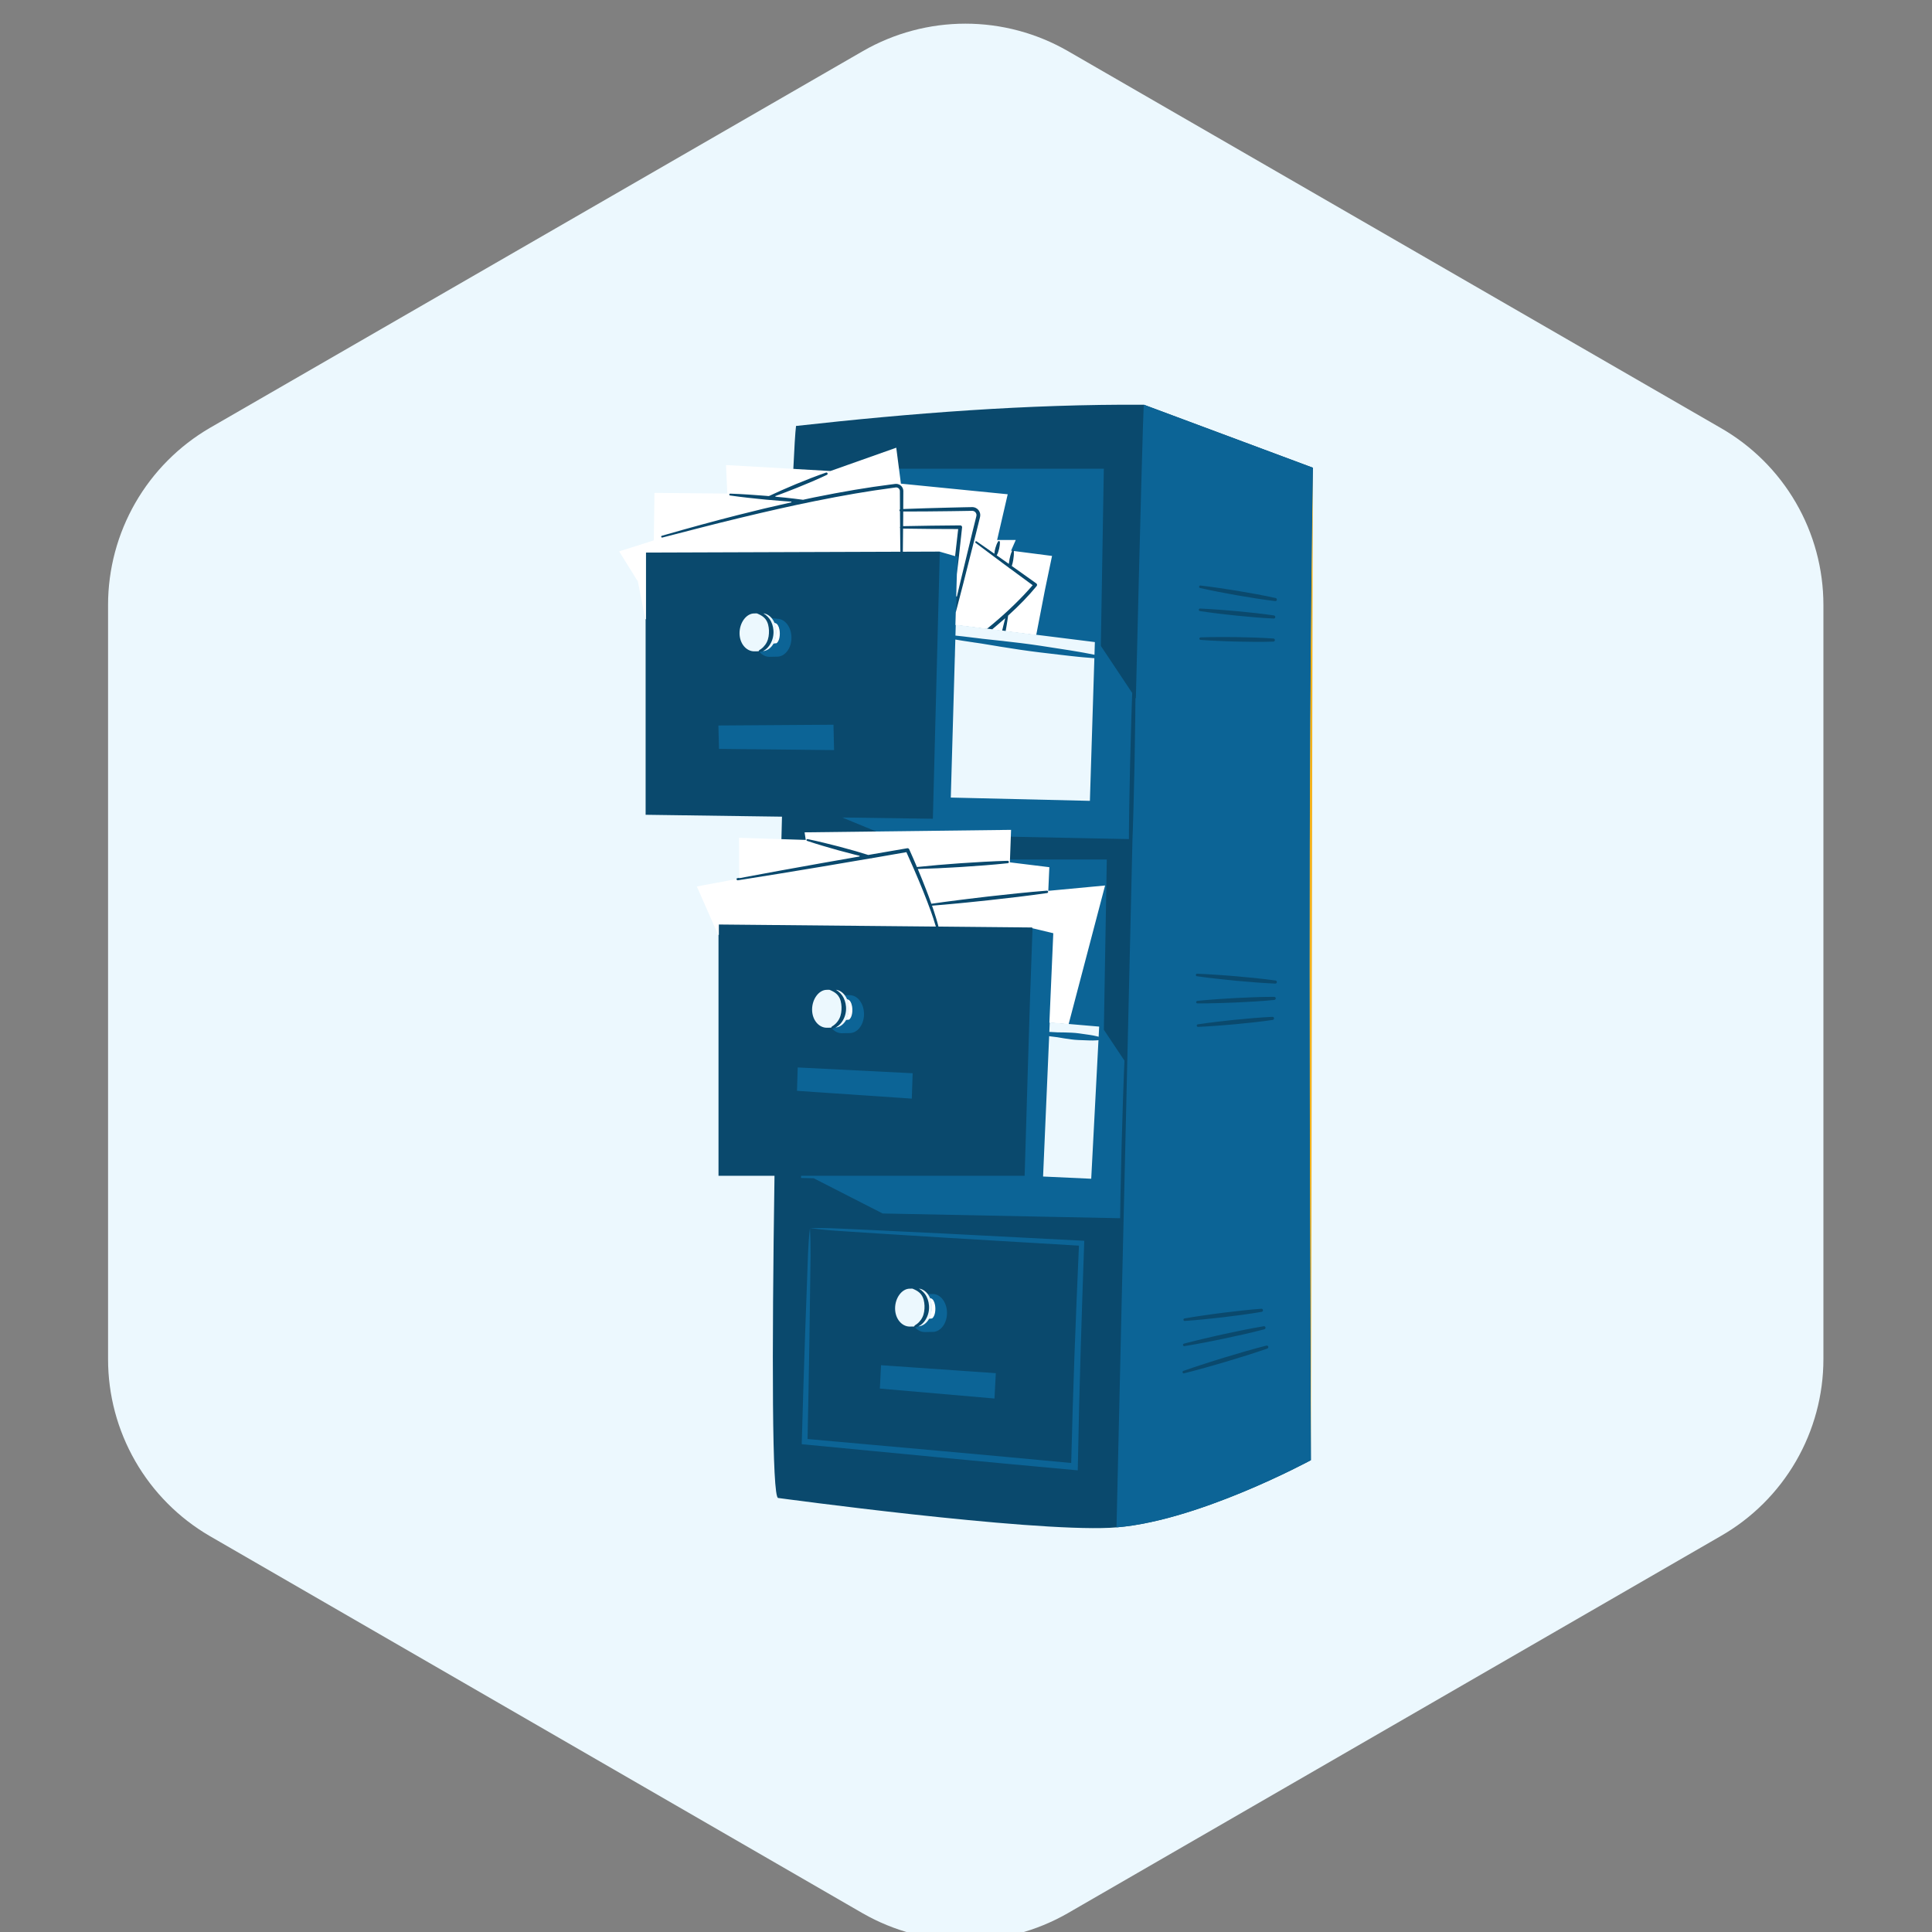 <svg xmlns="http://www.w3.org/2000/svg" xmlns:xlink="http://www.w3.org/1999/xlink" width="1080" viewBox="0 0 810 810" height="1080" preserveAspectRatio="xMidYMid meet"><rect x="0" y="0" width="810" height="810" fill="#808080" stroke="none"/><defs><clipPath id="0ded29472d"><path d="M 270.156 169.672 L 550.43 169.672 L 550.43 640.672 L 270.156 640.672 Z M 270.156 169.672 " clip-rule="nonzero"></path></clipPath><clipPath id="78be78a273"><path d="M 549 196.051 L 550.43 196.051 L 550.43 612.414 L 549 612.414 Z M 549 196.051 " clip-rule="nonzero"></path></clipPath><clipPath id="25e74bb7b6"><path d="M 301 169.672 L 550.43 169.672 L 550.43 640.672 L 301 640.672 Z M 301 169.672 " clip-rule="nonzero"></path></clipPath><clipPath id="8f81da46c1"><path d="M 259.523 187 L 464 187 L 464 553 L 259.523 553 Z M 259.523 187 " clip-rule="nonzero"></path></clipPath></defs><path fill="#ecf8fe" d="M 45.305 569.859 L 45.305 253.535 C 45.309 249.801 45.555 246.086 46.047 242.387 C 46.535 238.688 47.262 235.039 48.227 231.434 C 49.191 227.828 50.387 224.301 51.812 220.852 C 53.238 217.406 54.879 214.062 56.738 210.828 C 58.598 207.594 60.66 204.492 62.926 201.523 C 65.188 198.559 67.637 195.75 70.266 193.105 C 72.895 190.457 75.684 187.988 78.637 185.703 C 81.586 183.422 84.672 181.336 87.895 179.453 L 361.848 21.375 C 365.098 19.508 368.457 17.859 371.918 16.43 C 375.383 15 378.926 13.801 382.547 12.836 C 386.168 11.867 389.84 11.141 393.555 10.652 C 397.27 10.164 401.004 9.922 404.75 9.922 C 408.5 9.922 412.23 10.164 415.949 10.652 C 419.664 11.141 423.332 11.867 426.953 12.836 C 430.574 13.801 434.117 15 437.582 16.43 C 441.047 17.859 444.402 19.508 447.652 21.375 L 721.469 179.453 C 724.719 181.316 727.832 183.383 730.809 185.652 C 733.785 187.922 736.598 190.379 739.254 193.016 C 741.91 195.656 744.379 198.457 746.664 201.422 C 748.953 204.387 751.035 207.488 752.914 210.727 C 754.793 213.961 756.453 217.309 757.895 220.766 C 759.332 224.219 760.543 227.754 761.516 231.367 C 762.492 234.98 763.227 238.645 763.723 242.355 C 764.219 246.062 764.469 249.789 764.473 253.535 L 764.473 569.859 C 764.473 573.605 764.223 577.332 763.73 581.043 C 763.234 584.758 762.504 588.422 761.527 592.035 C 760.551 595.652 759.344 599.188 757.906 602.645 C 756.465 606.102 754.809 609.449 752.926 612.691 C 751.047 615.93 748.965 619.031 746.676 621.996 C 744.391 624.961 741.918 627.766 739.262 630.406 C 736.605 633.047 733.789 635.504 730.812 637.773 C 727.832 640.047 724.719 642.113 721.469 643.973 L 447.551 802.188 C 444.297 804.047 440.938 805.688 437.473 807.109 C 434.008 808.531 430.465 809.723 426.844 810.684 C 423.223 811.645 419.555 812.367 415.84 812.852 C 412.125 813.336 408.395 813.578 404.648 813.578 C 400.902 813.578 397.172 813.336 393.457 812.852 C 389.742 812.367 386.074 811.645 382.453 810.684 C 378.832 809.723 375.289 808.531 371.824 807.109 C 368.359 805.688 365 804.047 361.746 802.188 L 87.793 643.906 C 84.574 642.023 81.488 639.938 78.543 637.656 C 75.594 635.371 72.809 632.906 70.184 630.258 C 67.555 627.609 65.113 624.805 62.852 621.84 C 60.594 618.875 58.535 615.773 56.68 612.539 C 54.824 609.305 53.188 605.965 51.766 602.52 C 50.348 599.07 49.156 595.547 48.195 591.945 C 47.234 588.34 46.512 584.691 46.031 580.996 C 45.547 577.301 45.305 573.586 45.305 569.859 Z M 45.305 569.859 " fill-opacity="1" fill-rule="nonzero"></path><g clip-path="url(#0ded29472d)"><path fill="#0a496d" d="M 549.59 612.184 C 549.59 612.184 500.422 638.871 465.418 640.535 C 430.414 642.203 326.242 628.031 326.242 628.031 C 323.645 627.777 323.594 568.461 324.711 492.945 L 301.238 492.945 L 301.238 387.461 L 302.152 387.469 L 310.883 368.973 L 309.316 369.223 C 309.027 369.27 308.754 369.07 308.711 368.785 C 308.664 368.496 308.855 368.23 309.137 368.176 L 311.461 367.746 L 311.77 367.09 L 327.41 359.773 C 327.559 353.938 327.707 348.129 327.852 342.395 L 270.68 341.598 L 270.68 231.531 L 275.125 230.891 L 275.355 210.852 L 304.406 211.152 L 307.133 197.832 L 332.543 197.832 C 333.004 187.859 333.418 181.141 333.742 178.582 C 382.141 173.215 430.684 169.406 479.586 169.688 L 550.426 196.094 C 548.211 337.277 549.199 477 549.59 612.184 " fill-opacity="1" fill-rule="nonzero"></path></g><g clip-path="url(#78be78a273)"><path fill="#f5b21a" d="M 549.59 612.188 C 549.59 612.184 549.59 612.184 549.59 612.184 C 549.199 477 548.211 337.277 550.426 196.094 C 550.035 338.648 549.996 477.867 549.59 612.184 C 549.59 612.184 549.59 612.184 549.59 612.188 " fill-opacity="1" fill-rule="nonzero"></path></g><g clip-path="url(#25e74bb7b6)"><path fill="#0c6496" d="M 468.105 640.352 C 468.105 640.352 471.641 484.23 474.797 351.816 L 474.789 351.816 L 474.809 351.375 L 474.938 348.047 L 475.223 338.711 L 475.664 320.043 L 475.855 307.613 L 475.957 301.367 L 476.043 292.566 L 476.219 292.836 C 477.93 222.551 479.309 169.688 479.586 169.688 L 550.426 196.094 C 548.211 337.277 549.199 477 549.59 612.184 C 549.59 612.184 549.59 612.184 549.59 612.188 C 549.164 612.418 502.723 637.543 468.105 640.352 M 531.117 564.129 C 531.066 564.129 531.016 564.137 530.961 564.145 C 528.02 564.887 525.094 565.707 522.176 566.535 L 513.445 569.121 C 510.551 570.035 507.648 570.906 504.766 571.852 C 501.875 572.789 498.992 573.738 496.129 574.754 C 495.879 574.848 495.727 575.117 495.793 575.383 C 495.852 575.625 496.07 575.785 496.305 575.785 C 496.348 575.785 496.395 575.781 496.438 575.77 C 499.383 575.039 502.312 574.238 505.234 573.426 C 508.16 572.625 511.066 571.75 513.984 570.91 L 522.688 568.25 C 525.582 567.324 528.469 566.398 531.336 565.391 C 531.645 565.277 531.828 564.945 531.746 564.617 C 531.672 564.324 531.41 564.129 531.117 564.129 M 529.938 556.027 C 529.902 556.027 529.867 556.027 529.832 556.035 C 527.012 556.496 524.211 557.039 521.41 557.59 L 513.027 559.348 C 510.242 559.988 507.457 560.586 504.68 561.258 C 501.902 561.918 499.129 562.594 496.367 563.336 C 496.109 563.41 495.941 563.664 495.98 563.934 C 496.027 564.195 496.25 564.383 496.508 564.383 C 496.531 564.383 496.562 564.379 496.594 564.375 C 499.414 563.922 502.219 563.398 505.023 562.863 C 507.832 562.34 510.617 561.734 513.422 561.176 L 521.785 559.34 C 524.562 558.691 527.344 558.043 530.102 557.301 C 530.418 557.219 530.629 556.902 530.574 556.574 C 530.523 556.254 530.25 556.027 529.938 556.027 M 528.859 548.711 C 528.844 548.711 528.832 548.711 528.816 548.711 C 526.113 548.898 523.422 549.172 520.727 549.449 L 512.664 550.395 C 509.98 550.762 507.297 551.086 504.617 551.492 C 501.938 551.883 499.262 552.285 496.594 552.766 C 496.336 552.812 496.141 553.047 496.156 553.32 C 496.176 553.602 496.41 553.816 496.688 553.816 C 496.699 553.816 496.715 553.816 496.723 553.812 C 499.426 553.633 502.125 553.387 504.816 553.121 C 507.512 552.867 510.199 552.535 512.887 552.25 L 520.941 551.227 C 523.621 550.848 526.305 550.465 528.973 549.996 C 529.293 549.938 529.527 549.645 529.508 549.312 C 529.48 548.973 529.199 548.711 528.859 548.711 M 533.496 426.312 C 533.488 426.312 533.48 426.312 533.473 426.312 C 530.848 426.426 528.234 426.621 525.621 426.828 C 523.008 427.047 520.398 427.293 517.789 427.547 C 515.188 427.84 512.574 428.09 509.977 428.418 C 507.375 428.734 504.77 429.066 502.18 429.465 C 501.914 429.508 501.715 429.738 501.73 430.016 C 501.742 430.297 501.977 430.523 502.254 430.523 C 502.262 430.523 502.27 430.523 502.281 430.523 C 504.902 430.414 507.52 430.242 510.133 430.051 C 512.75 429.875 515.355 429.621 517.969 429.406 C 520.578 429.156 523.188 428.895 525.793 428.609 C 528.398 428.309 531 427.996 533.594 427.605 C 533.918 427.555 534.16 427.27 534.145 426.934 C 534.129 426.586 533.844 426.312 533.496 426.312 M 533.68 417.934 C 531.164 417.934 528.648 418.004 526.137 418.078 L 518.074 418.43 C 515.387 418.605 512.699 418.734 510.016 418.938 C 507.328 419.129 504.645 419.344 501.965 419.621 C 501.699 419.648 501.492 419.875 501.492 420.145 C 501.488 420.438 501.723 420.68 502.012 420.68 C 502.375 420.684 502.734 420.684 503.094 420.684 C 505.43 420.684 507.762 420.637 510.094 420.574 C 512.789 420.523 515.473 420.387 518.164 420.301 L 526.227 419.871 C 528.914 419.688 531.602 419.5 534.281 419.23 C 534.605 419.195 534.863 418.922 534.863 418.586 C 534.863 418.227 534.574 417.938 534.219 417.934 C 534.039 417.934 533.859 417.934 533.68 417.934 M 501.879 408.234 C 501.621 408.234 501.391 408.426 501.355 408.688 C 501.309 408.977 501.512 409.246 501.805 409.289 C 504.527 409.684 507.262 410.012 509.992 410.32 C 512.727 410.645 515.465 410.887 518.207 411.176 L 526.426 411.879 C 529.168 412.074 531.918 412.266 534.668 412.375 C 534.676 412.375 534.684 412.375 534.688 412.375 C 535.008 412.375 535.289 412.137 535.332 411.816 C 535.383 411.461 535.137 411.133 534.785 411.082 C 532.055 410.691 529.324 410.391 526.586 410.094 L 518.371 409.312 C 515.629 409.105 512.887 408.855 510.141 408.688 C 507.398 408.504 504.648 408.332 501.898 408.234 C 501.891 408.234 501.887 408.234 501.879 408.234 M 512.465 267.074 C 511.977 267.074 511.488 267.074 510.992 267.082 C 508.449 267.094 505.898 267.121 503.352 267.223 C 503.086 267.234 502.867 267.438 502.844 267.711 C 502.82 268 503.039 268.258 503.328 268.281 C 505.875 268.48 508.418 268.609 510.961 268.723 C 513.504 268.848 516.051 268.895 518.598 268.988 C 521.145 269.039 523.688 269.078 526.234 269.098 C 526.316 269.098 526.391 269.098 526.473 269.098 C 528.941 269.098 531.41 269.09 533.875 269 C 534.203 268.992 534.477 268.734 534.5 268.402 C 534.527 268.047 534.258 267.734 533.902 267.707 C 531.359 267.512 528.816 267.41 526.27 267.305 C 523.727 267.227 521.18 267.168 518.637 267.117 C 516.578 267.109 514.52 267.074 512.465 267.074 M 503.133 255.141 C 502.879 255.141 502.648 255.328 502.609 255.59 C 502.566 255.879 502.762 256.152 503.051 256.195 C 505.617 256.594 508.191 256.926 510.766 257.242 C 513.34 257.566 515.918 257.816 518.496 258.105 C 521.074 258.359 523.66 258.602 526.242 258.82 C 528.828 259.023 531.414 259.219 534.004 259.328 C 534.016 259.328 534.023 259.328 534.031 259.328 C 534.348 259.328 534.625 259.098 534.676 258.777 C 534.73 258.422 534.488 258.094 534.133 258.035 C 531.562 257.648 528.992 257.336 526.414 257.035 C 523.836 256.754 521.258 256.492 518.676 256.246 C 516.09 256.035 513.512 255.781 510.926 255.605 C 508.34 255.418 505.75 255.242 503.152 255.141 C 503.148 255.141 503.141 255.141 503.133 255.141 M 503.254 245.48 C 503.008 245.48 502.789 245.648 502.734 245.895 C 502.672 246.18 502.848 246.465 503.133 246.531 C 505.734 247.121 508.348 247.645 510.961 248.156 C 513.574 248.68 516.203 249.125 518.816 249.609 C 521.441 250.062 524.066 250.5 526.699 250.914 C 529.336 251.309 531.969 251.703 534.617 252.008 C 534.641 252.012 534.664 252.012 534.688 252.012 C 534.988 252.012 535.254 251.812 535.324 251.508 C 535.402 251.16 535.184 250.812 534.836 250.738 C 532.23 250.148 529.617 249.645 527 249.148 C 524.379 248.668 521.754 248.211 519.129 247.766 C 516.5 247.363 513.875 246.91 511.238 246.539 C 508.598 246.156 505.961 245.785 503.312 245.484 C 503.289 245.48 503.27 245.48 503.254 245.48 M 451.859 616.449 L 450.344 616.309 L 422.062 613.695 L 393.789 611.02 L 337.242 605.594 L 336.133 605.488 L 336.16 604.371 C 336.566 589.312 337.047 574.25 337.551 559.238 L 338.363 536.797 C 338.676 529.391 338.719 521.664 339.574 514.902 C 340.062 523.059 339.734 530.25 339.676 537.758 L 339.379 560.066 C 339.145 574.512 338.895 588.914 338.57 603.312 L 394.043 608.289 L 422.328 610.863 L 449.109 613.363 C 449.484 598.242 449.941 583.129 450.48 568.016 C 451.027 552.754 451.688 537.5 452.352 522.242 L 396.84 518.941 L 368.473 517.168 L 354.234 516.246 C 349.484 515.945 344.711 515.594 339.574 514.902 C 340.762 514.855 341.98 514.84 343.211 514.84 C 346.504 514.84 349.941 514.977 353.391 515.145 L 367.625 515.801 L 396.211 517.188 L 453.535 520.152 L 454.586 520.207 L 454.547 521.27 C 453.449 552.492 452.457 583.707 451.887 614.938 L 451.859 616.449 M 416.941 586.336 L 368.883 582.164 L 369.371 572.371 L 417.5 575.703 L 416.941 586.336 M 387.734 558.469 C 386.133 558.469 384.648 557.711 383.535 556.43 C 383.648 556.484 383.758 556.512 383.859 556.512 C 383.938 556.512 384.012 556.496 384.082 556.469 C 384.336 556.406 384.574 556.32 384.809 556.215 C 385.285 556.02 385.723 555.75 386.133 555.441 C 386.953 554.82 388.125 553.762 388.648 552.887 C 389.703 551.129 390.074 549.062 389.898 547.059 C 389.758 545.438 388.832 543.949 387.84 542.574 C 388.496 542.57 390.465 542.512 391.047 542.512 C 394.352 542.512 397.035 546.066 397.035 550.457 C 397.035 554.848 394.352 558.406 391.047 558.406 C 390.504 558.406 388.34 558.469 387.734 558.469 M 469.617 510.746 L 370.051 508.758 L 341.129 493.984 L 335.824 493.863 L 335.875 492.945 L 429.586 492.945 C 429.656 490.617 429.723 488.316 429.793 486.035 C 429.816 485.289 429.84 484.562 429.859 483.828 C 429.91 482.258 429.957 480.695 430 479.148 C 430.023 478.418 430.043 477.691 430.066 476.969 C 430.113 475.309 430.164 473.656 430.215 472.023 C 430.227 471.551 430.242 471.082 430.258 470.617 C 430.461 463.766 430.66 457.098 430.852 450.574 C 430.883 449.559 430.914 448.551 430.941 447.539 C 431.555 427.176 432.152 408.172 432.891 389.348 C 432.895 389.242 432.898 389.137 432.902 389.035 C 432.91 388.926 432.914 388.82 432.918 388.715 L 393.578 388.34 C 393.016 386.098 392.32 383.906 391.602 381.723 C 391.395 381.09 391.164 380.465 390.945 379.832 C 394.676 379.539 398.398 379.203 402.121 378.844 C 406.23 378.461 410.332 378.004 414.445 377.586 L 426.746 376.172 C 430.848 375.668 434.941 375.152 439.027 374.555 C 439.363 374.508 439.605 374.203 439.582 373.867 C 439.555 373.523 439.273 373.266 438.938 373.266 C 438.922 373.266 438.902 373.266 438.891 373.27 C 434.77 373.586 430.66 373.988 426.551 374.391 L 414.234 375.727 C 410.137 376.227 406.031 376.68 401.938 377.215 C 398.145 377.695 394.355 378.195 390.57 378.746 C 389.895 376.832 389.195 374.926 388.457 373.035 C 387.344 370.16 386.191 367.305 385 364.465 C 387.797 364.391 390.59 364.281 393.387 364.152 C 396.629 364.012 399.867 363.793 403.113 363.621 L 412.836 362.941 C 416.074 362.676 419.309 362.406 422.543 362.051 C 422.867 362.016 423.125 361.73 423.121 361.391 C 423.113 361.039 422.82 360.758 422.473 360.758 C 422.465 360.758 422.461 360.758 422.457 360.758 C 419.207 360.828 415.961 360.992 412.719 361.152 L 402.992 361.758 C 399.75 362.012 396.512 362.223 393.273 362.516 C 390.359 362.766 387.438 363.031 384.523 363.348 C 384.098 362.352 383.68 361.355 383.246 360.363 L 464.031 360.363 L 462.793 431.723 L 471.43 444.684 L 471.184 450.582 L 470.824 460.727 L 470.219 481.004 L 469.762 501.285 L 469.617 510.746 M 382.273 460.605 L 334.145 457.336 L 334.445 447.531 L 382.633 449.961 L 382.273 460.605 M 352.938 433.184 C 351.34 433.184 349.852 432.422 348.742 431.145 C 348.852 431.199 348.961 431.227 349.062 431.227 C 349.145 431.227 349.215 431.211 349.285 431.184 C 349.539 431.121 349.777 431.031 350.02 430.93 C 350.492 430.73 351.156 430.453 351.566 430.145 C 352.387 429.527 353.164 428.598 353.684 427.723 C 354.738 425.965 355.051 423.801 354.867 421.793 C 354.734 420.176 354.039 418.66 353.043 417.285 C 353.703 417.277 355.672 417.223 356.25 417.223 C 359.562 417.223 362.242 420.781 362.242 425.172 C 362.242 429.562 359.562 433.121 356.25 433.121 C 355.711 433.121 353.543 433.184 352.938 433.184 M 392.164 388.328 L 341.426 387.844 L 342.695 363.793 L 345 363.414 C 348.566 362.812 352.129 362.207 355.691 361.602 L 376.105 360.363 L 381.246 360.363 C 381.953 361.965 382.652 363.574 383.355 365.184 C 384.574 367.988 385.754 370.812 386.895 373.652 C 388.039 376.488 389.133 379.344 390.172 382.215 C 390.887 384.234 391.578 386.273 392.164 388.328 M 473.301 351.789 L 370.051 349.719 L 353.09 342.738 L 391.109 343.266 L 391.312 335.41 L 391.996 309.062 L 394.023 231.117 L 393.891 231.117 L 378.672 231.168 L 378.762 221.766 L 390.184 221.898 L 401.562 221.949 L 400.312 232.984 L 401.523 233.34 L 401.312 240.742 L 402.012 234.691 L 403.5 221.141 L 403.504 221.125 L 403.508 221.023 C 403.504 220.527 403.094 220.125 402.598 220.125 C 402.59 220.125 402.59 220.125 402.586 220.125 L 390.18 220.246 L 378.777 220.441 L 378.812 216.703 L 378.824 214.594 L 388.121 214.566 L 398.641 214.449 L 403.895 214.375 L 406.527 214.328 L 407.184 214.32 C 407.293 214.316 407.406 214.316 407.508 214.316 C 407.605 214.316 407.695 214.316 407.75 214.32 C 408.035 214.34 408.301 214.438 408.531 214.598 C 409 214.91 409.293 215.477 409.254 216.035 C 409.246 216.195 409.23 216.27 409.176 216.5 L 409.02 217.137 L 408.699 218.414 L 407.434 223.52 L 402.484 243.98 L 401.047 250.047 L 400.852 256.75 L 401.434 254.562 L 404.074 244.375 L 409.246 223.969 L 410.516 218.863 L 410.828 217.586 L 410.988 216.949 C 411.035 216.754 411.113 216.395 411.117 216.117 C 411.18 214.91 410.559 213.723 409.566 213.062 C 409.078 212.727 408.488 212.52 407.902 212.48 C 407.754 212.469 407.633 212.469 407.523 212.469 C 407.387 212.469 407.27 212.473 407.152 212.477 L 406.492 212.484 L 403.863 212.543 L 398.605 212.664 L 388.09 212.941 L 378.832 213.258 L 378.855 208.488 L 378.871 206.438 L 378.871 205.922 C 378.871 205.711 378.852 205.461 378.805 205.234 C 378.711 204.77 378.504 204.328 378.215 203.953 C 377.645 203.203 376.715 202.723 375.754 202.723 C 375.738 202.723 375.73 202.723 375.715 202.723 C 375.609 202.723 375.504 202.734 375.398 202.742 L 375.129 202.773 L 374.621 202.836 L 373.598 202.965 C 362.711 204.332 351.906 206.25 341.16 208.426 L 341.016 208.461 L 341.363 201.645 C 343.172 200.855 344.984 200.055 346.762 199.195 C 347.055 199.055 347.199 198.715 347.098 198.398 L 347.008 198.25 L 374.855 196.508 L 462.781 196.508 L 461.531 270.793 L 474.688 290.539 L 474.629 292 L 474.312 301.332 L 473.797 320.004 L 473.434 338.672 L 473.32 348.008 L 473.301 351.789 M 418.594 270.98 C 418.469 271.625 418.344 272.273 418.223 272.922 C 417.906 274.684 417.598 276.449 417.375 278.234 C 417.336 278.543 417.527 278.848 417.836 278.938 C 417.898 278.957 417.961 278.969 418.02 278.969 C 418.297 278.969 418.559 278.781 418.645 278.5 C 419.145 276.773 419.562 275.031 419.977 273.285 C 420.137 272.617 420.281 271.945 420.426 271.277 C 419.82 271.176 419.207 271.082 418.594 270.98 M 406.711 269.102 C 404.605 270.715 402.488 272.312 400.363 273.895 L 400.309 275.672 C 402.801 273.961 405.277 272.23 407.707 270.426 C 408.145 270.098 408.578 269.77 409.016 269.445 L 406.711 269.102 M 421.203 259.586 C 420.957 260.523 420.719 261.465 420.484 262.41 C 420.043 264.145 419.664 265.898 419.281 267.648 C 419.211 267.961 419.152 268.273 419.082 268.586 C 419.707 268.656 420.332 268.73 420.953 268.797 C 421.004 268.543 421.059 268.285 421.109 268.031 C 421.457 266.273 421.801 264.512 422.094 262.742 C 422.355 261.219 422.594 259.691 422.801 258.16 C 427.043 254.316 431.086 250.23 434.738 245.789 L 434.746 245.785 L 434.777 245.742 C 435.062 245.344 434.973 244.781 434.574 244.496 C 431.184 242.059 427.773 239.645 424.367 237.238 C 424.648 236.391 424.828 235.523 424.969 234.652 C 425.145 233.5 425.266 232.34 425.195 231.141 C 425.184 230.945 425.066 230.758 424.875 230.676 C 424.805 230.641 424.727 230.625 424.652 230.625 C 424.441 230.625 424.246 230.75 424.152 230.949 C 423.668 232.047 423.371 233.176 423.125 234.316 C 423.004 234.926 422.906 235.535 422.844 236.152 C 422.598 235.98 422.352 235.805 422.105 235.633 C 420.762 234.676 419.41 233.734 418.055 232.785 C 418.527 231.941 418.801 231.043 419.02 230.133 C 419.227 229.188 419.387 228.227 419.352 227.215 C 419.348 227.035 419.25 226.863 419.086 226.762 C 418.996 226.707 418.898 226.684 418.801 226.684 C 418.613 226.684 418.43 226.777 418.332 226.949 C 417.809 227.82 417.48 228.73 417.207 229.664 C 417 230.387 416.836 231.125 416.777 231.891 C 414.379 230.211 411.973 228.539 409.566 226.863 C 409.477 226.801 409.367 226.766 409.266 226.766 C 409.105 226.766 408.941 226.84 408.84 226.98 C 408.664 227.215 408.715 227.547 408.945 227.719 C 413.031 230.777 417.09 233.863 421.199 236.883 C 421.762 237.297 422.332 237.711 422.895 238.125 C 422.965 238.238 423.059 238.332 423.188 238.387 L 423.273 238.406 C 426.422 240.734 429.574 243.062 432.738 245.367 C 430.336 248.176 427.77 250.848 425.117 253.43 C 422.234 256.238 419.227 258.922 416.145 261.516 C 413.742 263.527 411.297 265.5 408.828 267.434 L 411.273 267.734 C 413.316 266.168 415.34 264.574 417.316 262.918 C 418.629 261.832 419.918 260.715 421.203 259.586 M 349.691 314.48 L 301.453 313.977 L 301.191 304.168 L 349.438 303.84 L 349.691 314.48 M 322.52 275.375 C 320.922 275.375 319.496 274.578 318.387 273.301 C 318.402 273.309 318.426 273.312 318.465 273.312 C 318.883 273.312 320.559 272.828 320.938 272.547 C 321.758 271.926 322.801 271.277 323.32 270.402 C 324.379 268.641 325.113 265.695 324.938 263.688 C 324.797 262.07 323.707 260.469 322.715 259.098 C 322.723 259.098 322.73 259.098 322.734 259.098 C 323.406 259.098 325.262 259.418 325.832 259.418 C 329.141 259.418 331.82 262.977 331.82 267.363 C 331.82 271.754 329.141 275.312 325.832 275.312 C 325.289 275.312 323.125 275.375 322.52 275.375 M 339.844 231.297 L 340.914 210.387 C 341.121 210.348 341.328 210.301 341.535 210.262 C 352.242 208.094 363.004 206.164 373.828 204.742 L 375.352 204.535 L 375.59 204.5 L 375.746 204.492 C 375.75 204.492 375.754 204.492 375.758 204.492 C 376.172 204.492 376.574 204.691 376.836 205.023 C 376.969 205.188 377.062 205.383 377.105 205.594 C 377.125 205.699 377.137 205.789 377.141 205.922 L 377.141 206.438 L 377.152 208.488 L 377.176 213.469 C 377.043 213.586 376.949 213.758 376.949 213.953 C 376.949 214.148 377.047 214.32 377.18 214.438 L 377.195 216.703 L 377.238 220.785 C 377.176 220.875 377.137 220.984 377.137 221.102 C 377.133 221.23 377.18 221.344 377.238 221.441 L 377.34 231.172 L 339.844 231.297 M 341.461 199.738 L 341.52 198.594 L 345.246 198.359 C 343.977 198.805 342.715 199.266 341.461 199.738 " fill-opacity="1" fill-rule="nonzero"></path></g><g clip-path="url(#8f81da46c1)"><path fill="#ffffff" d="M 355.535 419.062 C 355.465 419.047 355.391 419.027 355.258 418.992 L 354.992 418.93 L 355.098 419.184 C 355.551 420.316 355.793 421.59 355.793 422.875 C 355.793 424.504 355.418 426.062 354.707 427.395 L 354.586 427.621 L 354.844 427.602 C 355.23 427.57 355.602 427.539 356.004 427.473 C 357.281 426.484 357.578 423.824 357.211 421.82 C 356.934 420.309 356.32 419.305 355.535 419.062 Z M 324.168 269.816 L 324.422 269.793 C 324.812 269.766 325.18 269.73 325.586 269.664 C 326.863 268.68 327.16 266.016 326.793 264.012 C 326.516 262.5 325.902 261.496 325.117 261.258 C 325.047 261.238 324.977 261.219 324.84 261.188 L 324.57 261.125 L 324.676 261.379 C 325.133 262.508 325.375 263.785 325.375 265.07 C 325.375 266.691 325 268.254 324.285 269.586 Z M 439.5 373.488 L 439.941 363.574 L 423.398 361.543 L 423.895 347.922 L 337.328 348.965 L 337.816 352.141 L 309.848 351.25 L 309.902 368.18 L 326.938 365.027 L 344.73 361.828 C 349.949 360.906 355.168 359.988 360.387 359.078 L 360.395 358.797 L 358.371 358.309 C 356.129 357.738 353.895 357.145 351.664 356.543 C 350.871 356.312 350.074 356.09 349.277 355.863 C 347.848 355.465 346.418 355.059 344.996 354.625 C 343.008 354.031 340.668 353.32 338.371 352.539 C 338.25 352.5 338.16 352.395 338.109 352.199 L 337.98 352.25 L 337.98 352.223 L 338.059 352.203 L 338.109 352.199 L 338.129 352.047 C 338.18 351.895 338.32 351.789 338.551 351.789 L 338.574 351.789 C 339.77 352.031 340.957 352.293 342.141 352.562 C 343.211 352.805 344.281 353.059 345.348 353.316 C 346.801 353.652 348.242 354.023 349.688 354.402 C 350.48 354.602 351.281 354.809 352.074 355.008 C 354.309 355.609 356.539 356.219 358.762 356.852 C 360.688 357.418 362.387 357.934 364.023 358.445 C 369.461 357.496 374.906 356.559 380.355 355.633 L 380.484 355.621 C 380.789 355.621 381.066 355.801 381.191 356.074 C 382.207 358.324 383.258 360.719 384.395 363.406 L 384.434 363.5 L 384.535 363.488 C 387.121 363.211 389.902 362.945 393.289 362.652 C 395.379 362.465 397.473 362.312 399.562 362.156 C 400.711 362.074 401.859 361.988 403 361.898 L 412.723 361.297 C 416.168 361.121 419.277 360.969 422.473 360.898 C 422.746 360.898 422.969 361.117 422.977 361.395 C 422.984 361.652 422.785 361.883 422.527 361.91 C 419.348 362.262 416.121 362.527 412.824 362.797 L 403.109 363.48 C 401.961 363.539 400.82 363.609 399.676 363.676 C 397.578 363.797 395.477 363.918 393.379 364.012 C 390.285 364.156 387.547 364.254 384.996 364.32 L 384.789 364.328 L 384.871 364.52 C 386.039 367.301 387.199 370.184 388.324 373.086 C 389 374.812 389.691 376.676 390.438 378.793 L 390.477 378.902 L 390.594 378.887 C 393.883 378.406 397.492 377.922 401.953 377.355 C 403.258 377.184 404.559 377.027 405.859 376.871 C 405.859 376.871 412.707 376.055 414.254 375.867 L 426.566 374.535 C 430.922 374.102 434.859 373.719 438.938 373.406 C 439.059 373.406 439.176 373.449 439.27 373.531 L 439.34 373.594 L 439.391 373.691 L 439.441 373.875 C 439.461 374.137 439.273 374.379 439.012 374.414 C 434.969 375.008 430.895 375.52 426.73 376.035 L 414.426 377.441 C 412.934 377.598 405.512 378.367 405.512 378.367 C 404.375 378.48 403.242 378.598 402.105 378.703 C 397.785 379.117 394.234 379.434 390.938 379.691 L 390.754 379.707 L 391.051 380.551 C 391.191 380.953 391.336 381.359 391.469 381.766 C 392.113 383.734 392.852 386.031 393.438 388.375 L 393.465 388.477 L 432.77 388.852 L 432.758 389.145 L 441.594 391.258 L 439.965 428.758 L 448.008 429.449 L 463.312 371.25 Z M 390.328 544.352 C 390.262 544.332 390.188 544.312 390.055 544.281 L 389.789 544.219 L 389.891 544.473 C 390.344 545.605 390.586 546.883 390.586 548.16 C 390.586 549.789 390.211 551.348 389.5 552.68 L 389.379 552.91 L 389.633 552.887 C 390.023 552.855 390.395 552.824 390.801 552.758 C 392.074 551.773 392.375 549.109 392.008 547.105 C 391.727 545.594 391.117 544.59 390.328 544.352 Z M 390.305 382.168 C 389.312 379.418 388.238 376.613 387.027 373.598 C 385.891 370.773 384.699 367.922 383.484 365.125 L 383.082 364.195 C 382.082 361.914 381.086 359.633 380.062 357.375 L 380.016 357.27 L 379.91 357.293 C 375.129 358.133 370.348 358.957 365.512 359.797 C 365.422 359.855 365.324 359.887 365.227 359.887 L 365.039 359.863 C 358.352 361.008 351.664 362.145 344.98 363.273 L 327.145 366.223 L 310.023 368.965 L 309.234 369.086 C 309.043 369.086 308.879 368.949 308.855 368.711 L 308.848 368.547 L 292.148 371.652 L 301.109 392.008 L 301.379 391.953 L 301.379 387.605 L 392.352 388.469 L 392.301 388.285 C 391.684 386.117 390.945 383.973 390.305 382.168 Z M 377.363 221.367 C 377.301 221.273 377.273 221.188 377.277 221.102 C 377.277 221.023 377.301 220.945 377.375 220.781 L 377.336 216.703 L 377.324 214.375 L 377.273 214.328 C 377.156 214.23 377.094 214.094 377.094 213.953 C 377.09 213.812 377.156 213.68 377.27 213.574 L 377.32 213.531 L 377.281 205.918 C 377.277 205.773 377.266 205.684 377.242 205.566 C 377.195 205.34 377.094 205.121 376.945 204.938 C 376.656 204.57 376.215 204.352 375.734 204.352 L 375.574 204.359 L 373.809 204.602 C 364.062 205.883 353.797 207.637 341.508 210.121 C 332.215 211.992 322.344 214.207 309.5 217.305 C 303.828 218.684 298.617 219.98 293.582 221.277 C 288.523 222.547 283.57 223.832 277.684 225.371 L 277.586 225.387 C 277.41 225.387 277.254 225.266 277.211 225.098 C 277.156 224.895 277.277 224.68 277.48 224.625 C 289.055 221.293 299.422 218.465 309.172 215.984 C 316.391 214.137 324.004 212.324 331.805 210.594 L 331.785 210.316 C 330.855 210.258 329.93 210.199 329.004 210.133 C 326.449 209.941 323.895 209.723 321.348 209.496 C 320.438 209.398 319.531 209.309 318.625 209.223 C 316.98 209.059 315.34 208.898 313.699 208.703 C 311.418 208.445 308.73 208.129 306.074 207.734 C 305.863 207.707 305.715 207.508 305.746 207.297 C 305.777 207.105 305.938 206.961 306.145 206.961 C 308.828 207.043 311.531 207.207 313.82 207.348 C 315.473 207.449 317.121 207.578 318.77 207.707 C 319.672 207.777 320.582 207.852 321.484 207.914 L 321.887 207.953 L 322.371 207.977 C 323.945 207.227 325.633 206.457 327.52 205.625 C 328.844 205.027 330.184 204.465 331.523 203.902 C 332.254 203.59 332.992 203.281 333.719 202.965 C 335.801 202.113 337.891 201.27 339.98 200.449 C 342.121 199.629 344.219 198.84 346.32 198.129 L 346.484 198.102 C 346.699 198.102 346.895 198.242 346.961 198.449 C 347.043 198.691 346.934 198.957 346.703 199.066 C 344.707 200.035 342.656 200.934 340.551 201.848 C 338.48 202.727 336.402 203.59 334.32 204.434 C 333.578 204.723 332.84 205.016 332.098 205.309 C 330.746 205.844 329.395 206.379 328.027 206.887 C 327.043 207.254 326.055 207.621 325.066 207.977 L 325.098 208.25 L 326.312 208.363 C 327.254 208.449 328.195 208.535 329.137 208.629 C 331.547 208.891 334.121 209.18 336.676 209.535 L 337.973 209.254 C 339.043 209.023 340.117 208.793 341.188 208.562 C 353.508 206.07 363.812 204.336 373.617 203.105 L 375.148 202.91 L 375.5 202.875 C 375.574 202.871 375.645 202.863 375.742 202.863 L 375.754 202.863 C 376.652 202.867 377.555 203.316 378.105 204.043 C 378.383 204.402 378.574 204.824 378.668 205.262 C 378.719 205.52 378.73 205.789 378.73 205.922 L 378.688 213.406 L 388.094 213.086 L 398.609 212.801 L 403.867 212.68 L 407.527 212.609 C 407.629 212.609 407.75 212.609 407.891 212.617 C 408.453 212.66 409.023 212.859 409.488 213.18 C 410.453 213.82 411.039 214.973 410.973 216.113 C 410.969 216.398 410.883 216.766 410.852 216.914 L 409.109 223.938 L 403.938 244.336 L 401.297 254.527 L 400.711 256.746 L 400.559 262.039 L 413.727 263.68 L 414.57 262.996 C 415.125 262.539 415.68 262.086 416.234 261.625 C 419.543 258.84 422.484 256.195 425.211 253.527 C 428.109 250.719 430.605 248.074 432.852 245.461 L 432.949 245.344 L 432.824 245.254 C 429.656 242.945 426.508 240.625 423.359 238.293 L 423.246 238.258 C 423.152 238.219 423.074 238.148 422.98 238.012 L 421.285 236.77 C 418.371 234.625 415.477 232.453 412.586 230.277 L 409.035 227.609 C 408.949 227.547 408.895 227.453 408.879 227.352 C 408.863 227.25 408.891 227.148 408.953 227.066 C 409.027 226.965 409.141 226.91 409.266 226.91 L 409.484 226.98 L 416.898 232.148 L 416.922 231.898 C 416.969 231.242 417.102 230.543 417.34 229.703 C 417.582 228.891 417.902 227.938 418.453 227.023 C 418.527 226.898 418.656 226.824 418.801 226.824 L 419.012 226.883 C 419.129 226.953 419.207 227.082 419.215 227.223 C 419.246 228.285 419.062 229.277 418.883 230.102 C 418.621 231.195 418.332 232 417.934 232.719 L 417.871 232.828 L 418.844 233.508 C 419.906 234.25 420.969 234.996 422.023 235.746 L 422.961 236.41 L 422.984 236.168 C 423.043 235.617 423.133 235.016 423.266 234.348 C 423.457 233.434 423.75 232.242 424.25 231.086 L 424.328 230.914 L 423.906 230.859 L 425.863 226.387 L 418.047 226.387 L 422.488 207.223 L 377.715 202.773 L 375.762 187.703 L 348.148 197.48 L 304.379 194.973 L 304.934 206.93 L 274.387 206.648 L 274.105 226.566 L 259.582 231.172 L 267.438 243.789 L 270.543 259.609 L 270.824 259.578 L 270.824 231.672 L 377.48 231.312 Z M 422.703 258.055 L 422.664 258.094 L 422.656 258.141 C 422.473 259.547 422.242 261.043 421.953 262.719 C 421.867 263.238 421.773 263.762 421.676 264.281 L 421.609 264.668 L 434.434 266.27 L 438.125 247.195 L 441.07 233.078 L 425.047 231.008 L 425.059 231.176 C 425.129 232.441 424.984 233.633 424.828 234.629 C 424.664 235.648 424.477 236.465 424.23 237.191 L 424.195 237.289 L 424.285 237.352 C 427.695 239.762 431.102 242.172 434.492 244.609 C 434.652 244.727 434.762 244.902 434.793 245.098 C 434.824 245.297 434.777 245.496 434.625 245.703 C 431.254 249.801 427.355 253.844 422.703 258.055 Z M 378.527 231.309 L 393.879 231.254 L 400.434 233.164 L 401.723 221.809 L 390.188 221.758 L 378.625 221.621 Z M 416.473 263.43 L 415.844 263.945 L 420.137 264.484 L 420.215 264.152 C 420.348 263.582 420.48 263.012 420.621 262.441 C 420.855 261.5 421.094 260.562 421.34 259.621 L 421.457 259.176 L 421.109 259.48 C 419.746 260.68 418.477 261.773 417.227 262.812 C 416.977 263.023 416.723 263.23 416.473 263.43 Z M 403.359 221.121 L 403.363 221.027 C 403.359 220.605 403.012 220.266 402.594 220.266 L 390.184 220.391 L 378.633 220.59 L 378.676 216.703 L 378.684 214.453 L 388.121 214.422 L 398.637 214.312 L 403.895 214.234 L 407.508 214.172 C 407.613 214.172 407.703 214.176 407.762 214.18 C 408.066 214.199 408.359 214.309 408.609 214.48 C 409.129 214.828 409.438 215.445 409.398 216.043 C 409.387 216.211 409.371 216.289 409.312 216.531 L 407.57 223.555 L 402.621 244.012 L 401.184 250.082 L 400.902 250.043 L 401.172 240.738 L 401.875 234.68 L 403.359 221.121 " fill-opacity="1" fill-rule="nonzero"></path></g><path fill="#ecf8fe" d="M 323.762 259.457 C 322.801 258.176 321.508 257.332 320.066 257.156 C 320.75 257.559 321.383 258.062 321.934 258.648 C 322.188 258.906 322.414 259.188 322.625 259.48 C 323.621 260.855 324.129 262.57 324.266 264.188 C 324.445 266.191 323.984 268.293 322.93 270.051 C 322.406 270.926 321.742 271.734 320.922 272.348 C 320.586 272.598 320.227 272.812 319.852 272.996 C 321.734 272.863 323.383 271.578 324.41 269.652 C 325.102 268.359 325.512 266.781 325.512 265.07 C 325.512 263.715 325.258 262.441 324.809 261.328 C 324.527 260.637 324.18 260.004 323.762 259.457 Z M 321.48 269.246 C 322.242 267.73 322.434 266.016 322.391 264.305 C 322.305 262.664 322 261.051 321.051 259.746 L 320.91 259.547 C 320.379 258.887 319.703 258.352 318.949 257.934 C 318.578 257.715 318.176 257.543 317.781 257.359 C 317.617 257.293 317.461 257.227 317.297 257.164 C 316.824 257.176 316.406 257.188 316.211 257.188 C 312.902 257.188 310.055 261.062 310.055 265.453 C 310.055 269.84 312.902 273.078 316.211 273.078 C 316.539 273.078 317.32 273.066 318.051 273.047 L 318.062 273.023 C 318.195 272.672 318.34 272.559 318.512 272.457 C 318.699 272.363 318.875 272.246 319.043 272.117 C 319.391 271.875 319.703 271.582 320.008 271.293 C 320.598 270.691 321.105 270.004 321.48 269.246 Z M 351.898 427.051 C 352.664 425.535 352.852 423.82 352.812 422.109 C 352.723 420.473 352.422 418.859 351.469 417.555 L 351.328 417.352 C 350.801 416.695 350.121 416.16 349.367 415.742 C 348.996 415.52 348.594 415.352 348.199 415.164 C 348.039 415.102 347.879 415.035 347.715 414.973 C 347.242 414.984 346.824 414.992 346.629 414.992 C 343.32 414.992 340.473 418.867 340.473 423.258 C 340.473 427.648 343.32 430.887 346.629 430.887 C 346.957 430.887 347.738 430.867 348.473 430.852 L 348.48 430.832 C 348.613 430.473 348.758 430.363 348.93 430.266 C 349.117 430.168 349.293 430.051 349.461 429.922 C 349.812 429.684 350.121 429.391 350.426 429.102 C 351.02 428.5 351.523 427.809 351.898 427.051 Z M 354.184 417.266 C 353.223 415.984 351.926 415.137 350.488 414.965 C 351.168 415.367 351.801 415.871 352.352 416.457 C 352.605 416.711 352.836 416.996 353.043 417.285 C 354.039 418.66 354.551 420.379 354.684 421.992 C 354.863 424 354.402 426.098 353.348 427.859 C 352.824 428.734 352.16 429.535 351.34 430.152 C 351.004 430.406 350.648 430.621 350.27 430.801 C 352.156 430.664 353.805 429.383 354.832 427.461 C 355.523 426.164 355.934 424.586 355.934 422.875 C 355.934 421.523 355.68 420.25 355.227 419.133 C 354.945 418.441 354.598 417.812 354.184 417.266 Z M 388.98 542.551 C 388.016 541.27 386.723 540.422 385.285 540.25 C 385.969 540.652 386.598 541.156 387.148 541.746 C 387.402 542 387.629 542.281 387.84 542.574 C 388.832 543.949 389.344 545.664 389.48 547.277 C 389.66 549.285 389.195 551.387 388.141 553.145 C 387.617 554.02 386.953 554.82 386.133 555.441 C 385.797 555.691 385.441 555.906 385.062 556.09 C 386.949 555.957 388.602 554.668 389.621 552.746 C 390.316 551.453 390.727 549.871 390.727 548.16 C 390.727 546.809 390.469 545.535 390.02 544.418 C 389.742 543.73 389.391 543.098 388.98 542.551 Z M 386.691 552.34 C 387.457 550.824 387.648 549.109 387.609 547.398 C 387.516 545.758 387.219 544.145 386.266 542.84 L 386.121 542.641 C 385.598 541.98 384.914 541.445 384.164 541.027 C 383.789 540.805 383.391 540.637 382.992 540.449 C 382.832 540.387 382.672 540.32 382.512 540.258 C 382.035 540.27 381.621 540.281 381.422 540.281 C 378.117 540.281 375.27 544.156 375.27 548.543 C 375.27 552.934 378.117 556.172 381.422 556.172 C 381.754 556.172 382.531 556.152 383.27 556.141 L 383.273 556.117 C 383.406 555.766 383.551 555.648 383.723 555.551 C 383.91 555.453 384.09 555.336 384.258 555.207 C 384.605 554.969 384.914 554.676 385.223 554.387 C 385.812 553.785 386.32 553.098 386.691 552.34 Z M 459.648 436.172 C 459.145 436.199 458.641 436.223 458.141 436.227 C 457.137 436.238 456.141 436.18 455.141 436.148 C 453.141 436.07 451.141 436.047 449.16 435.777 C 447.176 435.547 445.203 435.172 443.227 434.852 C 442.234 434.711 441.242 434.598 440.254 434.48 C 440.121 434.465 439.992 434.434 439.863 434.41 L 437.316 493.262 L 457.5 494.195 L 460.539 436.098 L 460.406 436.117 Z M 460.168 430.348 L 447.902 429.297 L 440.113 428.629 L 439.941 432.648 C 440.098 432.652 440.262 432.645 440.418 432.652 C 441.414 432.711 442.414 432.781 443.41 432.816 C 445.41 432.855 447.418 432.84 449.41 432.969 C 451.406 433.059 453.383 433.391 455.363 433.672 C 456.352 433.816 457.344 433.941 458.328 434.133 C 458.82 434.223 459.312 434.34 459.805 434.457 L 460.539 434.645 L 460.613 434.668 L 460.832 430.406 Z M 458.82 275.934 C 458.668 275.934 458.52 275.926 458.375 275.914 L 456.328 275.746 C 454.969 275.633 453.602 275.539 452.246 275.387 C 449.527 275.125 446.816 274.793 444.109 274.48 C 438.68 273.855 433.254 273.23 427.852 272.434 C 422.453 271.648 417.07 270.723 411.68 269.844 L 403.578 268.629 C 402.562 268.473 401.543 268.309 400.527 268.129 L 398.625 334.383 L 456.945 335.762 Z M 403.824 266.824 C 402.742 266.695 401.66 266.578 400.574 266.473 L 400.703 261.914 L 413.688 263.535 L 416.188 263.848 L 420.027 264.324 L 421.773 264.547 L 434.32 266.109 L 459.027 269.195 L 458.941 272.07 L 458.863 274.516 C 458.766 274.492 458.672 274.465 458.57 274.453 L 456.559 274.062 C 455.219 273.809 453.875 273.535 452.531 273.32 C 449.836 272.844 447.137 272.438 444.438 272.016 C 439.047 271.168 433.652 270.32 428.234 269.645 C 422.816 268.957 417.383 268.414 411.953 267.816 L 403.824 266.824 " fill-opacity="1" fill-rule="nonzero"></path></svg>
